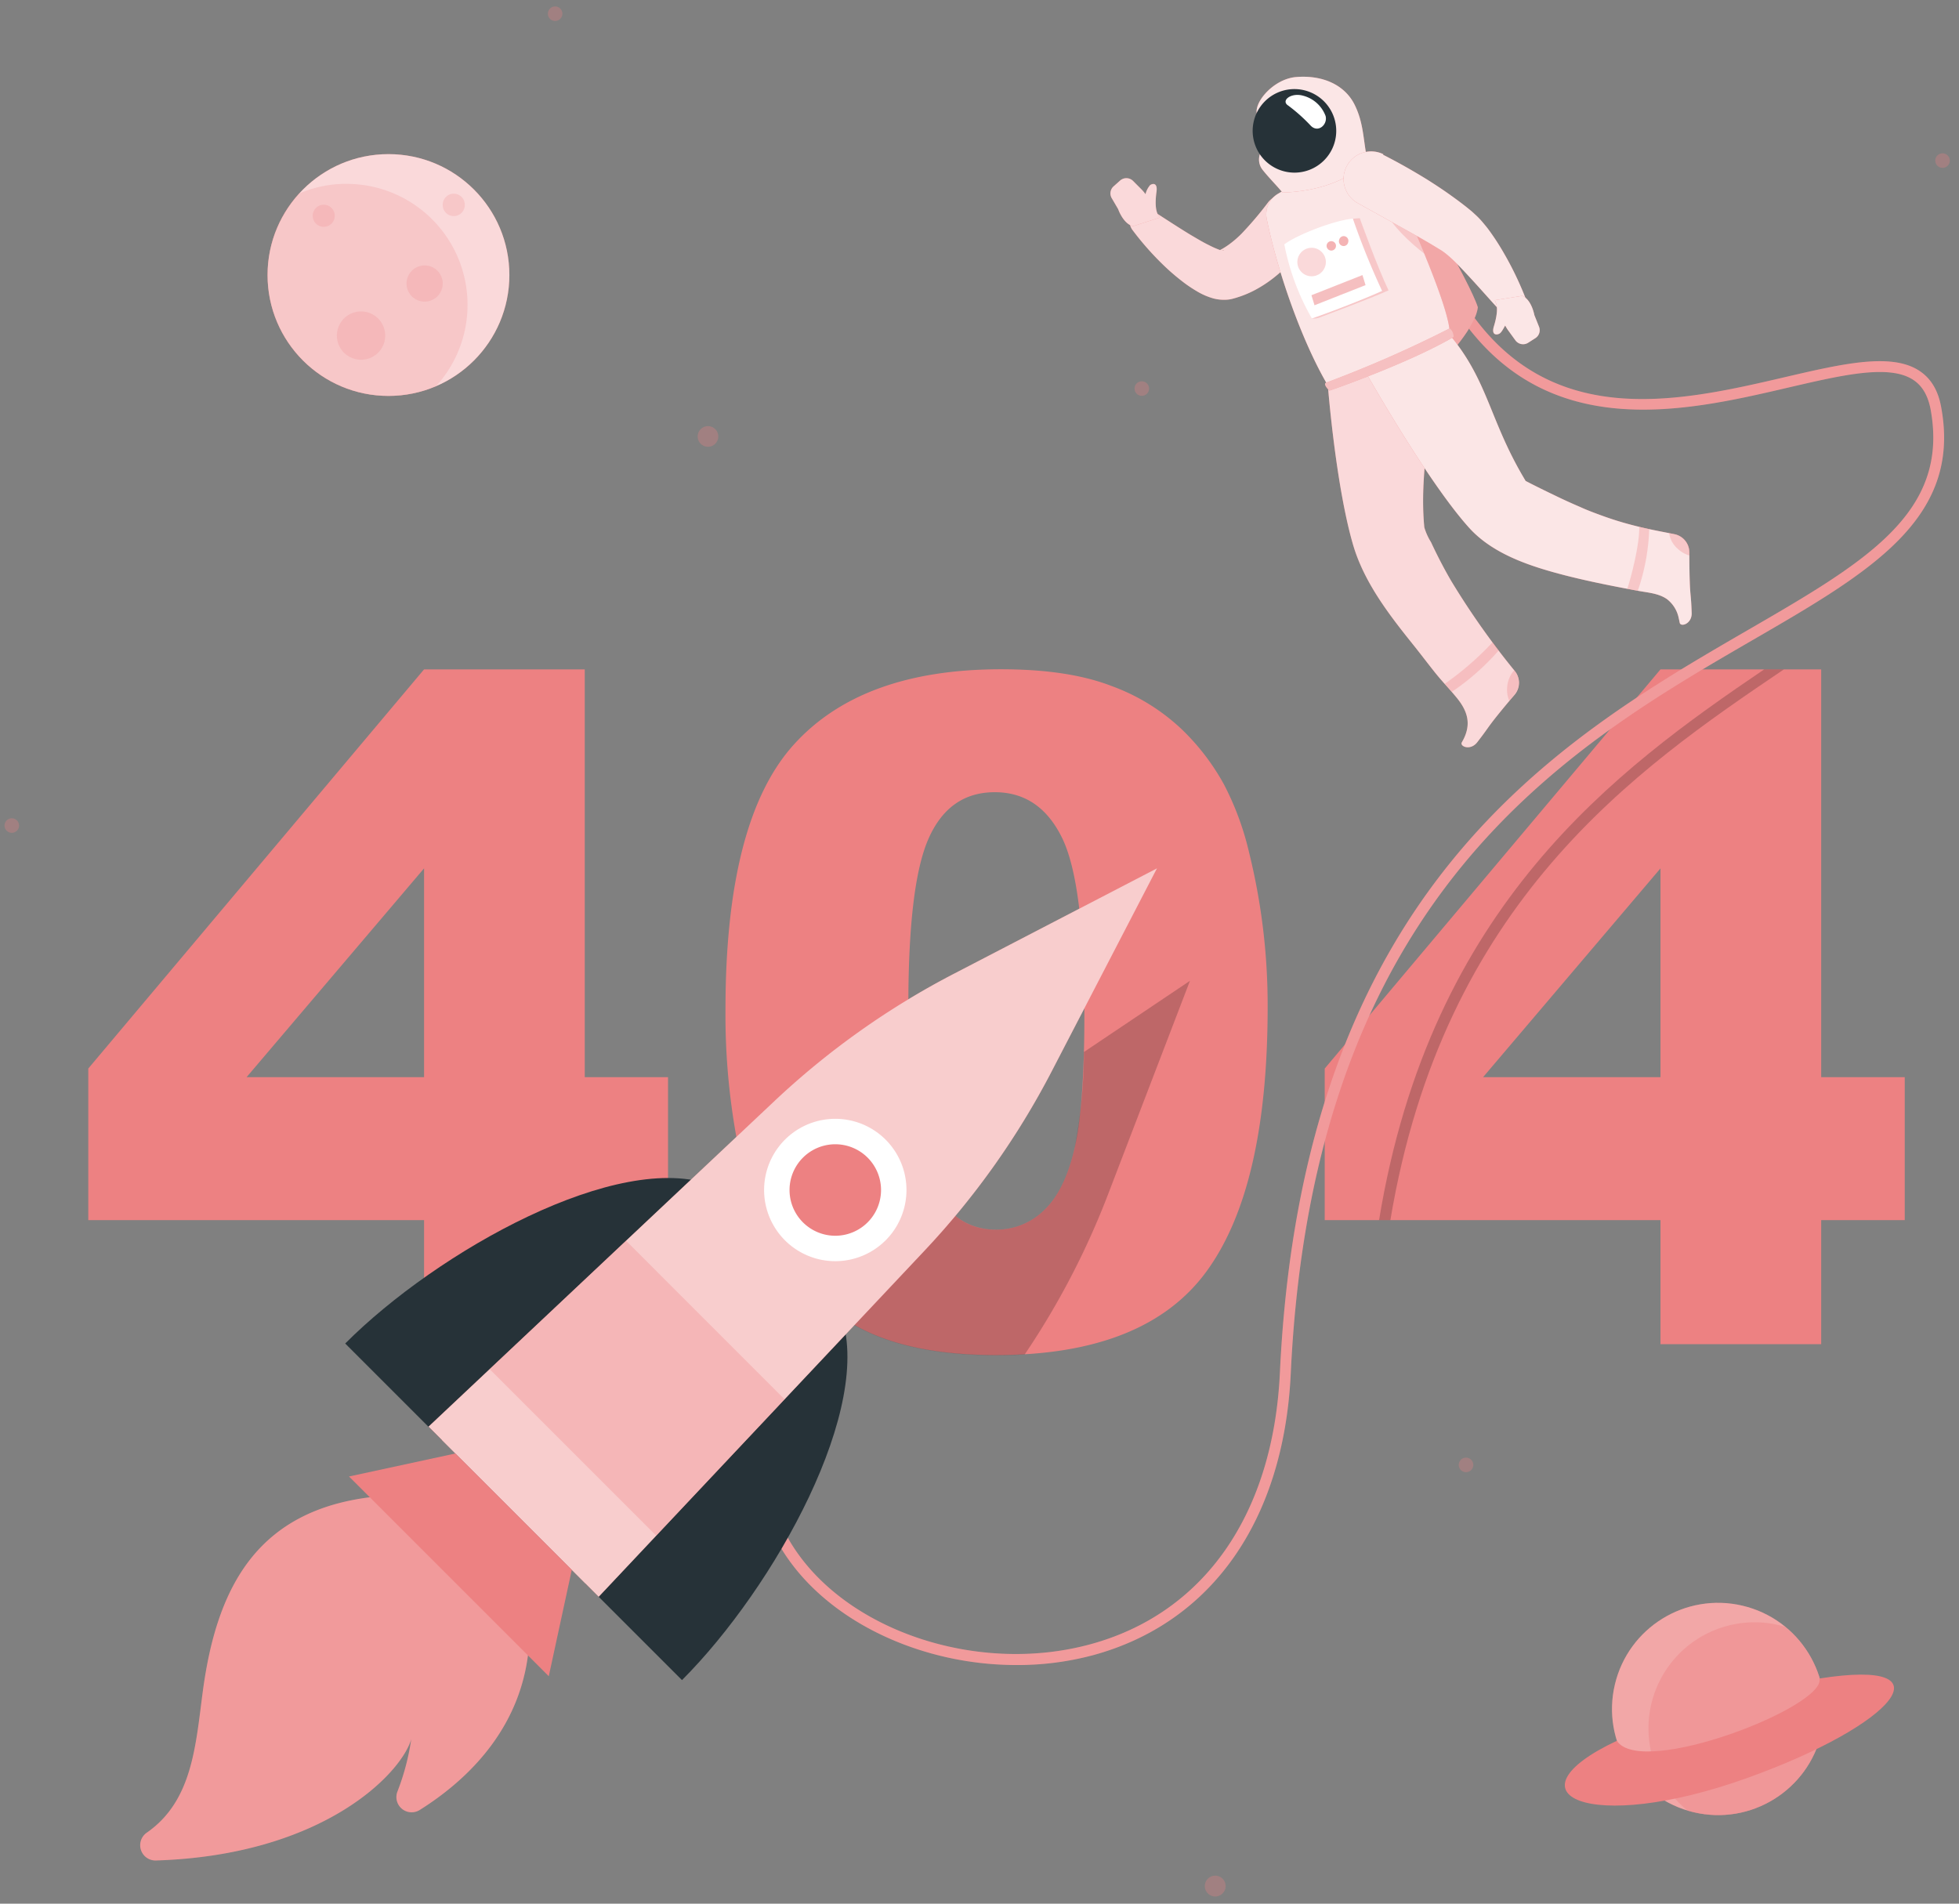<svg xmlns="http://www.w3.org/2000/svg" width="213" height="207" fill="none" viewBox="0 0 213 207"><rect x="0" y="0" width="213" height="207" fill="#808080" stroke="none"/><path fill="#ED8182" d="M46.108 132.673H9.598v-16.482l36.51-43.404H63.58v44.34h9.054v15.546H63.58v13.488H46.108v-13.488Zm0-15.546V94.423l-19.296 22.704h19.296ZM78.88 109.795c0-13.716 2.468-23.316 7.404-28.8 4.936-5.484 12.458-8.224 22.566-8.22 4.852 0 8.838.6 11.958 1.8a22.073 22.073 0 0 1 7.626 4.674 24.955 24.955 0 0 1 4.65 6.054 31.39 31.39 0 0 1 2.73 7.404 69.172 69.172 0 0 1 2.016 16.8c0 13.088-2.214 22.666-6.642 28.734-4.428 6.068-12.054 9.104-22.878 9.108-6.072 0-10.978-.968-14.718-2.904a23.852 23.852 0 0 1-9.198-8.514c-1.74-2.656-3.094-6.29-4.062-10.902a74.578 74.578 0 0 1-1.452-15.234Zm19.884.048c0 9.2.81 15.474 2.43 18.822 1.62 3.348 3.974 5.03 7.062 5.046a7.4 7.4 0 0 0 5.292-2.142c1.496-1.428 2.596-3.684 3.3-6.768.704-3.084 1.056-7.884 1.056-14.4 0-9.576-.812-16.014-2.436-19.314-1.624-3.3-4.06-4.948-7.308-4.944-3.312 0-5.712 1.682-7.2 5.046-1.488 3.364-2.22 9.582-2.196 18.654ZM180.544 132.673h-36.51v-16.482l36.51-43.404h17.472v44.34h9.084v15.546h-9.084v13.488h-17.472v-13.488Zm0-15.546V94.423l-19.29 22.704h19.29Z"/><g fill="#ED8182" opacity=".3"><path d="M78.1 47.462a1.122 1.122 0 1 1-.687-1.037 1.116 1.116 0 0 1 .687 1.037ZM1.282 90.56a.792.792 0 1 0 0-1.584.792.792 0 0 0 0 1.584ZM132.13 206.222a1.134 1.134 0 1 0 0-2.269 1.134 1.134 0 0 0 0 2.269ZM159.4 160.082a.792.792 0 1 0 0-1.584.792.792 0 0 0 0 1.584ZM212.002 17.461a.791.791 0 1 1-1.583.002.791.791 0 0 1 1.583-.002ZM61.15 1.49a.791.791 0 1 1-1.582 0 .791.791 0 0 1 1.582 0ZM124.12 43.045a.792.792 0 1 0 0-1.583.792.792 0 0 0 0 1.583Z"/></g><path fill="#ED8182" d="M42.238 43.051c7.26 0 13.146-5.885 13.146-13.146 0-7.26-5.885-13.146-13.146-13.146-7.26 0-13.146 5.886-13.146 13.146 0 7.26 5.886 13.146 13.146 13.146Z"/><path fill="#fff" d="M42.238 43.051c7.26 0 13.146-5.885 13.146-13.146 0-7.26-5.885-13.146-13.146-13.146-7.26 0-13.146 5.886-13.146 13.146 0 7.26 5.886 13.146 13.146 13.146Z" opacity=".7"/><path fill="#ED8182" d="M37.708 19.988A13.105 13.105 0 0 0 32.5 21.05a13.152 13.152 0 0 0 14.922 20.934 13.151 13.151 0 0 0-9.738-21.99l.024-.006Z" opacity=".2"/><path fill="#ED8182" d="M36.4 23.462a1.2 1.2 0 1 1-2.401 0 1.2 1.2 0 0 1 2.401 0ZM50.536 22.262a1.2 1.2 0 1 1-2.399 0 1.2 1.2 0 0 1 2.4 0ZM48.136 30.83a1.967 1.967 0 1 1-3.935 0 1.967 1.967 0 0 1 3.935 0ZM41.884 36.44a2.628 2.628 0 1 1-5.255 0 2.628 2.628 0 0 1 5.255 0Z" opacity=".2"/><path fill="#ED8182" d="M198.04 188.477c1.464-6.202-2.377-12.416-8.579-13.88-6.202-1.464-12.416 2.377-13.88 8.579-1.464 6.202 2.377 12.416 8.579 13.88 6.202 1.464 12.416-2.377 13.88-8.579Z"/><path fill="#fff" d="M198.04 188.477c1.464-6.202-2.377-12.416-8.579-13.88-6.202-1.464-12.416 2.377-13.88 8.579-1.464 6.202 2.377 12.416 8.579 13.88 6.202 1.464 12.416-2.377 13.88-8.579Z" opacity=".3"/><path fill="#ED8182" d="M194.098 176.894a11.533 11.533 0 0 0-10.602 19.992c1.076.326 2.194.492 3.318.492a11.545 11.545 0 0 0 10.869-7.673 11.535 11.535 0 0 0-3.585-12.811Z" opacity=".4"/><path fill="#ED8182" d="M175.798 189.29c-12.318 5.796-3.132 10.266 14.226 4.026 16.074-5.778 22.2-13.062 7.8-10.8.774 3.03-19.356 10.872-22.026 6.774Z"/><path fill="#000" d="M193.96 72.787c-16.134 10.902-37.02 25.302-42.786 59.886h-1.23c5.61-34.2 25.734-48.942 41.874-59.886h2.142Z" opacity=".2"/><path fill="#ED8182" d="M110.5 181.051c-10.2 0-20.286-4.602-25.2-12.114-3.03-4.644-6.552-14.37 3.936-27.348l.93.756c-7.416 9.18-8.784 18.39-3.858 25.938 6 9.18 20.154 13.8 32.238 10.512 12.378-3.366 19.89-14.13 20.616-29.532 2.478-52.686 30.468-68.916 50.904-80.766 12.702-7.362 21.876-12.678 19.86-23.904-.282-1.554-.9-2.628-1.902-3.288-2.61-1.722-7.71-.528-13.614.846-11.586 2.7-27.45 6.396-36.9-9.678l1.038-.6c9 15.318 23.742 11.88 35.592 9.12 6.174-1.434 11.502-2.676 14.544-.678 1.29.846 2.082 2.184 2.4 4.08 2.166 12.048-7.8 17.832-20.43 25.152-20.202 11.712-47.862 27.75-50.31 79.8-.756 15.96-8.592 27.126-21.504 30.636a31.684 31.684 0 0 1-8.34 1.068Z"/><path fill="#fff" d="M110.5 181.051c-10.2 0-20.286-4.602-25.2-12.114-3.03-4.644-6.552-14.37 3.936-27.348l.93.756c-7.416 9.18-8.784 18.39-3.858 25.938 6 9.18 20.154 13.8 32.238 10.512 12.378-3.366 19.89-14.13 20.616-29.532 2.478-52.686 30.468-68.916 50.904-80.766 12.702-7.362 21.876-12.678 19.86-23.904-.282-1.554-.9-2.628-1.902-3.288-2.61-1.722-7.71-.528-13.614.846-11.586 2.7-27.45 6.396-36.9-9.678l1.038-.6c9 15.318 23.742 11.88 35.592 9.12 6.174-1.434 11.502-2.676 14.544-.678 1.29.846 2.082 2.184 2.4 4.08 2.166 12.048-7.8 17.832-20.43 25.152-20.202 11.712-47.862 27.75-50.31 79.8-.756 15.96-8.592 27.126-21.504 30.636a31.684 31.684 0 0 1-8.34 1.068Z" opacity=".2"/><path fill="#ED8182" d="M145.156 18.29c2.765.015 5.511.446 8.148 1.277 0 0 6.6 11.262 7.38 13.842-.276 2.544-4.566 6.714-4.566 6.714L145.156 18.29Z"/><path fill="#fff" d="M145.156 18.29c2.765.015 5.511.446 8.148 1.277 0 0 6.6 11.262 7.38 13.842-.276 2.544-4.566 6.714-4.566 6.714L145.156 18.29Z" opacity=".3"/><path fill="#ED8182" d="M164.704 72.967a84.85 84.85 0 0 1-6.936-9.828 49.712 49.712 0 0 1-1.434-2.652c-.258-.51-.504-1.02-.744-1.536a6.462 6.462 0 0 1-.726-1.614c-.72-7.602 1.884-13.2-.6-19.302l-9.888 3.864s.84 10.872 2.76 17.4c1.2 4.038 3.888 7.53 6.486 10.764.81 1.008 1.59 2.046 2.4 3.06.81 1.014 1.626 1.836 2.4 2.79 1.17 1.446 1.554 2.832.672 4.536l-.15.27c-.252.444.924.948 1.668 0 1.2-1.548 1.032-1.452 2.076-2.772a86.383 86.383 0 0 1 1.992-2.4 2.02 2.02 0 0 0 .024-2.58Z"/><path fill="#fff" d="M164.704 72.967a84.85 84.85 0 0 1-6.936-9.828 49.712 49.712 0 0 1-1.434-2.652c-.258-.51-.504-1.02-.744-1.536a6.462 6.462 0 0 1-.726-1.614c-.72-7.602 1.884-13.2-.6-19.302l-9.888 3.864s.84 10.872 2.76 17.4c1.2 4.038 3.888 7.53 6.486 10.764.81 1.008 1.59 2.046 2.4 3.06.81 1.014 1.626 1.836 2.4 2.79 1.17 1.446 1.554 2.832.672 4.536l-.15.27c-.252.444.924.948 1.668 0 1.2-1.548 1.032-1.452 2.076-2.772a86.383 86.383 0 0 1 1.992-2.4 2.02 2.02 0 0 0 .024-2.58Z" opacity=".7"/><path fill="#ED8182" d="M162.286 69.841a32.779 32.779 0 0 1-5.196 4.512c.258.288.51.6.768.876a26.337 26.337 0 0 0 5.1-4.506l-.672-.882ZM164.704 72.967l-.072-.084c-.462.53-.73 1.2-.762 1.902a3 3 0 0 0 .228 1.41l.57-.678a2.024 2.024 0 0 0 .036-2.55Z" opacity=".3"/><path fill="#ED8182" d="M142.804 25.49a21.205 21.205 0 0 1-3.822 4.313c-.812.7-1.702 1.304-2.652 1.8-.499.256-1.016.475-1.548.654l-.408.132-.132.036-.282.078a3.54 3.54 0 0 1-.528.084 4.533 4.533 0 0 1-1.506-.138 7.344 7.344 0 0 1-1.764-.762c-.444-.26-.874-.542-1.29-.846a24.275 24.275 0 0 1-2.148-1.8 31.99 31.99 0 0 1-3.6-4.044 1.51 1.51 0 0 1-.293-.978 1.512 1.512 0 0 1 1.305-1.41c.348-.046.701.03.998.216h.048c1.416.9 2.844 1.848 4.236 2.694.708.414 1.392.834 2.07 1.158.31.162.628.307.954.432.203.09.421.143.642.156.036 0 0-.042-.222-.036a1.752 1.752 0 0 0-.21 0l-.132.03.198-.102c.267-.143.525-.301.774-.474a11.017 11.017 0 0 0 1.5-1.272 38.048 38.048 0 0 0 2.94-3.474 3.002 3.002 0 0 1 5.181 1.423 2.997 2.997 0 0 1-.381 2.135l.072-.006Z"/><path fill="#fff" d="M142.804 25.49a21.205 21.205 0 0 1-3.822 4.313c-.812.7-1.702 1.304-2.652 1.8-.499.256-1.016.475-1.548.654l-.408.132-.132.036-.282.078a3.54 3.54 0 0 1-.528.084 4.533 4.533 0 0 1-1.506-.138 7.344 7.344 0 0 1-1.764-.762c-.444-.26-.874-.542-1.29-.846a24.275 24.275 0 0 1-2.148-1.8 31.99 31.99 0 0 1-3.6-4.044 1.51 1.51 0 0 1-.293-.978 1.512 1.512 0 0 1 1.305-1.41c.348-.046.701.03.998.216h.048c1.416.9 2.844 1.848 4.236 2.694.708.414 1.392.834 2.07 1.158.31.162.628.307.954.432.203.09.421.143.642.156.036 0 0-.042-.222-.036a1.752 1.752 0 0 0-.21 0l-.132.03.198-.102c.267-.143.525-.301.774-.474a11.017 11.017 0 0 0 1.5-1.272 38.048 38.048 0 0 0 2.94-3.474 3.002 3.002 0 0 1 5.181 1.423 2.997 2.997 0 0 1-.381 2.135l.072-.006Z" opacity=".7"/><path fill="#ED8182" d="m120.874 21.541.702 1.2s.534 1.573 1.608 1.86l2.916-.941-.15-.247c-.372-.564-.33-1.662-.204-2.573.126-.913-.342-.942-.69-.715-.246.284-.42.624-.504.99a4.598 4.598 0 0 0-.474-.557l-.888-.889a1.03 1.03 0 0 0-1.404-.035l-.72.642a1.026 1.026 0 0 0-.192 1.265Z"/><path fill="#fff" d="m120.874 21.541.702 1.2s.534 1.573 1.608 1.86l2.916-.941-.15-.247c-.372-.564-.33-1.662-.204-2.573.126-.913-.342-.942-.69-.715-.246.284-.42.624-.504.99a4.598 4.598 0 0 0-.474-.557l-.888-.889a1.03 1.03 0 0 0-1.404-.035l-.72.642a1.026 1.026 0 0 0-.192 1.265Z" opacity=".7"/><path fill="#ED8182" d="M148.102 17.221a35.786 35.786 0 0 0-9.204 3.882 2.593 2.593 0 0 0-1.164 2.718c1.158 5.664 3.792 13.248 6.636 18.078l13.266-5.49c.09-2.34-3.132-9.912-6.414-17.232-.588-1.314-1.722-2.292-3.12-1.956Z"/><path fill="#fff" d="M148.102 17.221a35.786 35.786 0 0 0-9.204 3.882 2.593 2.593 0 0 0-1.164 2.718c1.158 5.664 3.792 13.248 6.636 18.078l13.266-5.49c.09-2.34-3.132-9.912-6.414-17.232-.588-1.314-1.722-2.292-3.12-1.956Z" opacity=".8"/><path fill="#ED8182" d="m153.28 23.815-2.634-.882c.6 1.542 2.718 3.492 4.2 4.638-.48-1.2-1.014-2.46-1.566-3.756Z" opacity=".3"/><path fill="#ED8182" d="M147.232 11.281c-1.098-2.088-3.468-3.138-6.312-2.904-2.4.204-4.524 2.652-4.272 3.972.252 1.32 2.268 1.884 2.652 2.34l-1.662 1.2a1.794 1.794 0 0 0-.729 1.21 1.82 1.82 0 0 0 .045.72c.064.235.174.454.324.644.702.888 1.626 1.8 2.16 2.472 4.596-.12 7.998-1.872 9.228-3.558-.462-2.136-.366-4.02-1.434-6.096Z"/><path fill="#fff" d="M147.232 11.281c-1.098-2.088-3.468-3.138-6.312-2.904-2.4.204-4.524 2.652-4.272 3.972.252 1.32 2.268 1.884 2.652 2.34l-1.662 1.2a1.794 1.794 0 0 0-.729 1.21 1.82 1.82 0 0 0 .045.72c.064.235.174.454.324.644.702.888 1.626 1.8 2.16 2.472 4.596-.12 7.998-1.872 9.228-3.558-.462-2.136-.366-4.02-1.434-6.096Z" opacity=".8"/><path fill="#263238" d="M144.976 12.578a4.54 4.54 0 0 1-6.055 5.81 4.54 4.54 0 0 1-1.902-6.759 4.545 4.545 0 0 1 2.071-1.632 4.549 4.549 0 0 1 5.886 2.58Z"/><path fill="#ED8182" d="M183.934 66.65c-.066-1.975-.156-1.8-.21-3.463-.036-1.02-.042-2.154-.048-3.132a2.016 2.016 0 0 0-1.62-1.968c-.792-.162-1.59-.312-2.4-.48a44.28 44.28 0 0 1-3.078-.756 35.642 35.642 0 0 1-2.346-.762c-.774-.282-1.644-.6-2.448-.972a59.261 59.261 0 0 1-2.808-1.284 123.044 123.044 0 0 1-3.09-1.53c-3.948-6.534-4.032-10.842-8.268-15.894l-9.096 4.116s6.684 11.856 11.232 16.884c2.622 2.892 6.732 4.2 10.398 5.148 2.646.678 5.328 1.2 8.01 1.698 1.044.192 2.178.264 3.078.888a3.446 3.446 0 0 1 1.284 2.07c.04.168.076.336.108.504.114.504 1.344.12 1.302-1.068Z"/><path fill="#fff" d="M183.934 66.65c-.066-1.975-.156-1.8-.21-3.463-.036-1.02-.042-2.154-.048-3.132a2.016 2.016 0 0 0-1.62-1.968c-.792-.162-1.59-.312-2.4-.48a44.28 44.28 0 0 1-3.078-.756 35.642 35.642 0 0 1-2.346-.762c-.774-.282-1.644-.6-2.448-.972a59.261 59.261 0 0 1-2.808-1.284 123.044 123.044 0 0 1-3.09-1.53c-3.948-6.534-4.032-10.842-8.268-15.894l-9.096 4.116s6.684 11.856 11.232 16.884c2.622 2.892 6.732 4.2 10.398 5.148 2.646.678 5.328 1.2 8.01 1.698 1.044.192 2.178.264 3.078.888a3.446 3.446 0 0 1 1.284 2.07c.04.168.076.336.108.504.114.504 1.344.12 1.302-1.068Z" opacity=".8"/><path fill="#ED8182" d="M179.32 57.53c-.36-.079-.72-.157-1.086-.247.03 2.076-.942 5.652-1.296 6.738l1.14.216a22.86 22.86 0 0 0 1.242-6.708ZM183.7 60.055a2.012 2.012 0 0 0-1.614-1.968l-.6-.114c.097.683.446 1.303.978 1.74.343.317.753.551 1.2.684.036-.108.036-.228.036-.342Z" opacity=".3"/><path fill="#fff" d="M144.13 12.613c.24.912-.78 1.866-1.59 1.08a18.472 18.472 0 0 0-2.472-2.214c-.834-.522.276-1.434 1.59-1.08a3.566 3.566 0 0 1 2.472 2.214Z"/><path fill="#ED8182" d="M144.196 41.605c-.42.156.348.876.348.876s8.4-2.874 13.5-5.832a1.119 1.119 0 0 0-.408-.948 129.504 129.504 0 0 1-13.44 5.904Z"/><path fill="#fff" d="M144.196 41.605c-.42.156.348.876.348.876s8.4-2.874 13.5-5.832a1.119 1.119 0 0 0-.408-.948 129.504 129.504 0 0 1-13.44 5.904Z" opacity=".5"/><path fill="#ED8182" d="M150.376 16.825c1.656.84 3.21 1.722 4.8 2.7.774.492 1.542.99 2.304 1.53.762.54 1.518 1.092 2.28 1.716l.282.234.354.324c.211.19.411.39.6.6.192.21.354.414.51.6.156.186.324.408.462.6a26.297 26.297 0 0 1 1.548 2.4 35.459 35.459 0 0 1 2.4 5.01 1.513 1.513 0 0 1-2.514 1.572l-.03-.036c-1.2-1.278-2.358-2.622-3.522-3.876-1.164-1.254-2.346-2.526-3.324-3.084-1.362-.846-2.88-1.692-4.386-2.52l-4.536-2.52a3.002 3.002 0 0 1 2.808-5.304l-.036.054Z"/><path fill="#fff" d="M150.376 16.825c1.656.84 3.21 1.722 4.8 2.7.774.492 1.542.99 2.304 1.53.762.54 1.518 1.092 2.28 1.716l.282.234.354.324c.211.19.411.39.6.6.192.21.354.414.51.6.156.186.324.408.462.6a26.297 26.297 0 0 1 1.548 2.4 35.459 35.459 0 0 1 2.4 5.01 1.513 1.513 0 0 1-2.514 1.572l-.03-.036c-1.2-1.278-2.358-2.622-3.522-3.876-1.164-1.254-2.346-2.526-3.324-3.084-1.362-.846-2.88-1.692-4.386-2.52l-4.536-2.52a3.002 3.002 0 0 1 2.808-5.304l-.036.054Z" opacity=".8"/><path fill="#ED8182" d="m167.338 35.533-.51-1.278s-.282-1.632-1.296-2.088l-3 .474.102.265c.276.6.066 1.697-.204 2.574-.27.876.186.99.57.816.216-.096.426-.486.654-.9.112.208.238.408.378.6l.738 1.014a1.031 1.031 0 0 0 1.38.264l.816-.523a1.023 1.023 0 0 0 .372-1.218Z"/><path fill="#fff" d="m167.338 35.533-.51-1.278s-.282-1.632-1.296-2.088l-3 .474.102.265c.276.6.066 1.697-.204 2.574-.27.876.186.99.57.816.216-.096.426-.486.654-.9.112.208.238.408.378.6l.738 1.014a1.031 1.031 0 0 0 1.38.264l.816-.523a1.023 1.023 0 0 0 .372-1.218Z" opacity=".8"/><path fill="#ED8182" d="m147.844 23.725-.732.06-4.494 10.848c.246.018.493-.002.732-.06 0 0 5.856-2.184 7.626-3-1.188-2.454-3.132-7.848-3.132-7.848Z" opacity=".3"/><path fill="#fff" d="M139.642 26.57a26.048 26.048 0 0 0 3 8.063c2.196-.756 5.856-2.184 7.632-3a81.177 81.177 0 0 1-3.174-7.848c-1.878.126-6 1.704-7.458 2.784Z"/><path fill="#ED8182" d="M144.1 28.916a1.549 1.549 0 1 1-2.968-.887 1.549 1.549 0 0 1 2.968.887Z" opacity=".3"/><path fill="#ED8182" d="M145.246 26.851a.506.506 0 0 1-.425.39.512.512 0 0 1-.579-.552.505.505 0 0 1 .367-.444.508.508 0 0 1 .301.006.506.506 0 0 1 .336.6ZM146.59 26.33a.508.508 0 0 1-1.009-.087.525.525 0 0 1 .037-.208.52.52 0 0 1 .246-.299.498.498 0 0 1 .384-.037.51.51 0 0 1 .342.63Z" opacity=".6"/><path fill="#ED8182" d="m148.474 31.003-5.55 2.19-.33-1.092 5.544-2.19.336 1.092Z" opacity=".5"/><path fill="#000" d="M117.856 114.392a56.4 56.4 0 0 1-1.008 10.41c-.708 3.084-1.808 5.34-3.3 6.768a7.394 7.394 0 0 1-5.286 2.142c-3.084 0-5.438-1.682-7.062-5.046a14.238 14.238 0 0 1-.726-1.866 86.47 86.47 0 0 0-9.552 9.6l-3.186 3.756a23.212 23.212 0 0 0 5.862 4.314c3.736 1.932 8.64 2.9 14.712 2.904 1.068 0 2.1-.03 3.102-.09a86.1 86.1 0 0 0 9.06-17.4l8.91-23.232-11.526 7.74Z" opacity=".2"/><path fill="#263238" d="m37.534 146.09 10.5 10.5 29.4-27.702c-10.134-3.87-29.838 7.116-39.9 17.202ZM74.152 182.69c-3.354-3.36-10.5-10.5-10.5-10.5l27.702-29.4c3.846 10.11-7.14 29.832-17.202 39.9Z"/><path fill="#ED8182" d="m114.34 116.51 11.454-22.086-22.086 11.466a86.514 86.514 0 0 0-19.464 13.8l-37.65 35.442 18.498 18.498 35.442-37.65a86.588 86.588 0 0 0 13.806-19.47Z"/><path fill="#fff" d="m114.34 116.51 11.454-22.086-22.086 11.466a86.514 86.514 0 0 0-19.464 13.8l-37.65 35.442 18.498 18.498 35.442-37.65a86.588 86.588 0 0 0 13.806-19.47Z" opacity=".6"/><path fill="#fff" d="M90.82 137.137a7.74 7.74 0 1 0 0-15.48 7.74 7.74 0 0 0 0 15.48Z"/><path fill="#ED8182" d="M90.82 134.372a4.974 4.974 0 1 0 0-9.948 4.974 4.974 0 0 0 0 9.948Z"/><path fill="#ED8182" d="m71.35 166.982-18.114-18.114 14.832-13.956 17.238 17.244-13.956 14.826Z" opacity=".3"/><path fill="#ED8182" d="M41.632 162.662c-13.56 1.098-18.054 9.78-19.59 21.318-.78 5.886-1.128 11.844-6.066 15.288a1.66 1.66 0 0 0 .978 3.036c18.204-.57 26.694-9.48 27.762-13.2a25.845 25.845 0 0 1-1.494 5.682 1.654 1.654 0 0 0 1.408 2.273c.347.026.695-.057.992-.239 5.106-3.198 11.514-9.09 11.94-18.648-3.756-5.322-15.93-15.51-15.93-15.51Z"/><path fill="#fff" d="M41.632 162.662c-13.56 1.098-18.054 9.78-19.59 21.318-.78 5.886-1.128 11.844-6.066 15.288a1.66 1.66 0 0 0 .978 3.036c18.204-.57 26.694-9.48 27.762-13.2a25.845 25.845 0 0 1-1.494 5.682 1.654 1.654 0 0 0 1.408 2.273c.347.026.695-.057.992-.239 5.106-3.198 11.514-9.09 11.94-18.648-3.756-5.322-15.93-15.51-15.93-15.51Z" opacity=".2"/><path fill="#ED8182" d="m59.668 182.27-21.72-21.72 11.568-2.502 12.654 12.654-2.502 11.568Z"/></svg>